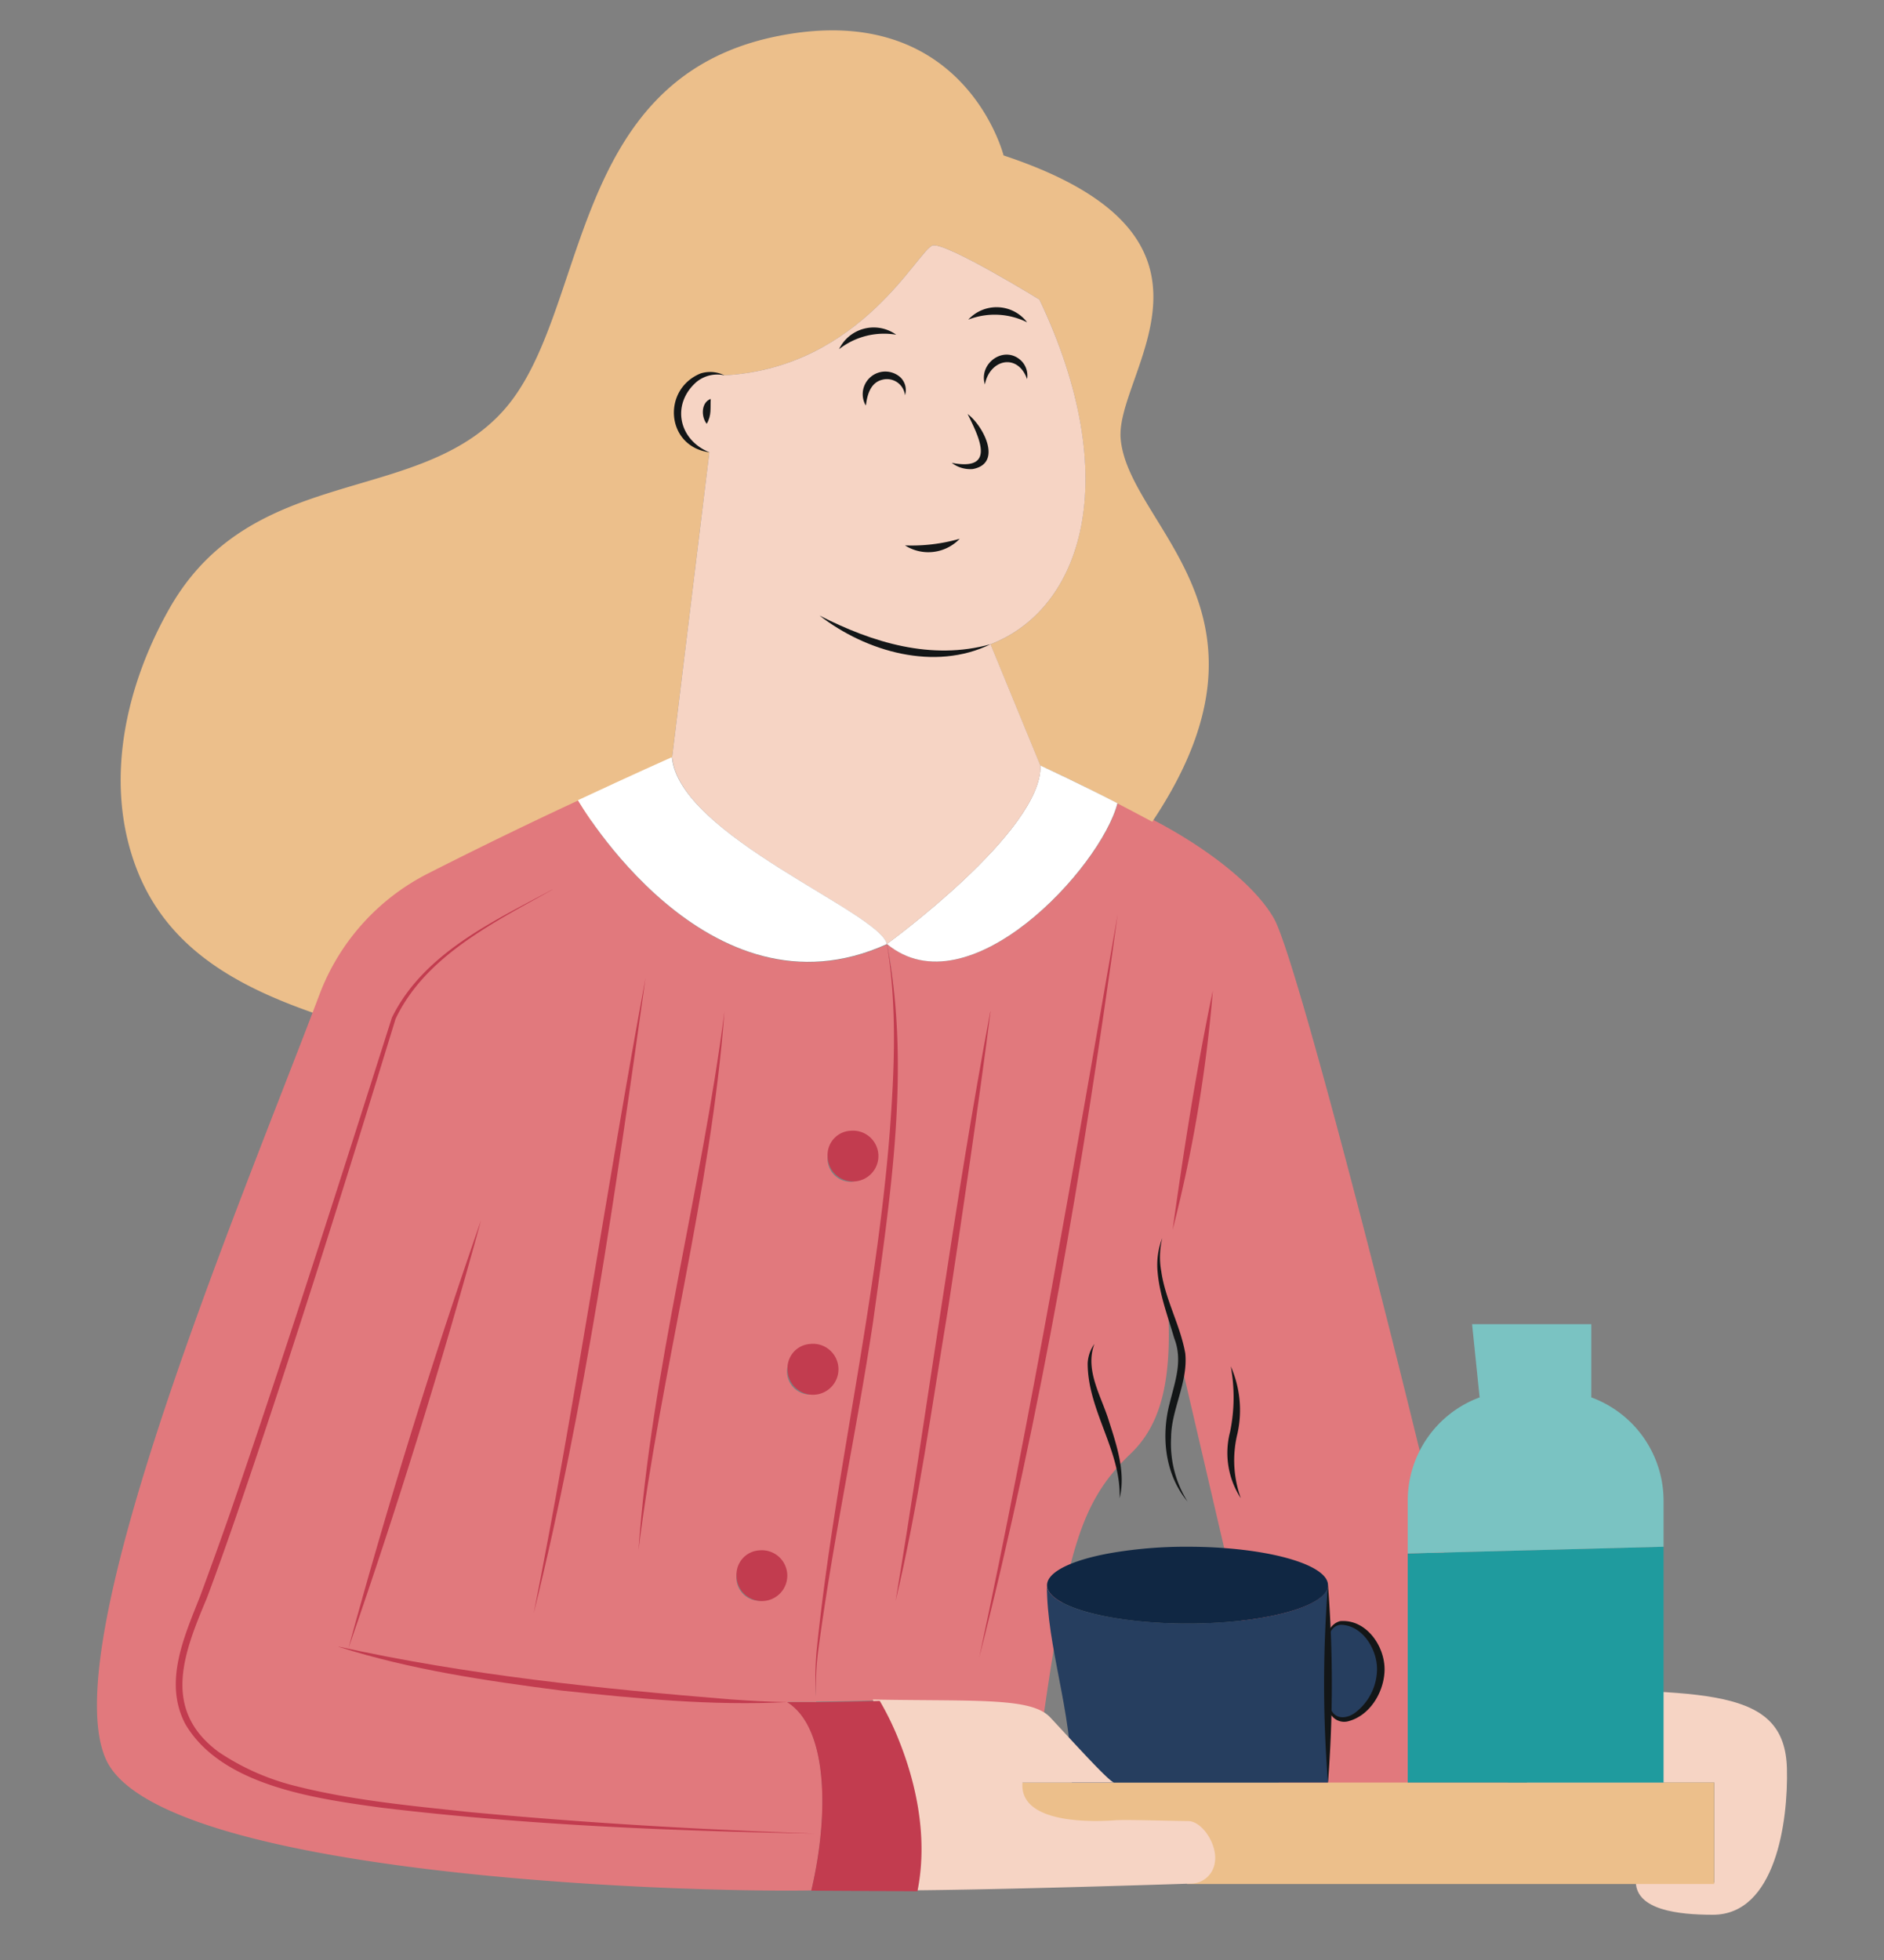 <svg id="Calque_1" data-name="Calque 1" xmlns="http://www.w3.org/2000/svg" viewBox="0 0 250 260"><rect x="0" y="0" width="250" height="260" fill="#808080" stroke="none"/><defs><style>.cls-1{fill:#e1797d;}.cls-2{fill:#ecbf8b;}.cls-3{fill:#fff;}.cls-4{fill:#f6d4c4;}.cls-5{fill:#c23c4f;}.cls-6{fill:#131617;}.cls-7{fill:#1f9b9e;}.cls-8{fill:#7ac3c2;}.cls-9{fill:#263e5f;}.cls-10{fill:#102743;}</style></defs><path class="cls-1" d="M193.05,212.37c-3.46-16.36-20.59-84.56-24-90.53s-13.24-12.22-20.75-15.28c-2.21,8.54-19.76,27.62-30.59,18.67,5.59,27-10.48,85.43-9.42,99.74v.76c5.25-.06,8.46-.17,8.46-.17a38.33,38.33,0,0,1,2.55,5.25c8.33.09,14.39,0,18.68.28,3.53-24.92,5.16-31.66,12-38.2,3.79-3.61,5.62-9.08,5-19.61l15.47,66.47h30.63Z"/><path class="cls-2" d="M89.19,100.44,94.13,60c-7.71-2.28-3.63-12.21,2-10.21,18.25-1,25.79-16.88,27.67-17.23s14.13,7.18,14.13,7.18c11.3,23.84,5.61,41.06-6.5,45.73l6.62,16.1c.94.4,4.95,2.27,10.22,5,1.46.75,3,1.57,4.63,2.44,18.6-27.81-3.13-39.11-4.19-50.77-.8-8.79,17.49-26.67-15.54-37.62,0,0-5.3-21-30.36-15.75C75.06,10.7,78.24,41.79,66.76,54.51S33.37,61.4,22.42,80.83c-5.51,9.77-8.39,21.86-4.86,32.81,4,12.5,14.7,17.7,26.37,21.52a2,2,0,0,0,1.09.14,2.05,2.05,0,0,0,.71-.42c14.39-11.56,28.93-22.94,43.4-34.4l.06,0"/><path class="cls-3" d="M148.28,106.55h0c-2.21,8.54-19.76,27.62-30.59,18.67,0,0,20.67-15,20.37-23.67C139,102,143,103.83,148.28,106.55Z"/><path class="cls-4" d="M131.44,85.46l6.62,16.1c.3,8.65-20.37,23.67-20.37,23.67-1-4.24-27.56-14.37-28.5-24.79L94.13,60c-7.71-2.28-3.63-12.21,2-10.21h0c18.25-1,25.79-16.88,27.67-17.23s14.13,7.18,14.13,7.18C149.24,63.57,143.55,80.79,131.44,85.46Z"/><path class="cls-1" d="M14.07,233.41C7.13,218.09,32,159.47,42.41,131.88a29.81,29.81,0,0,1,14.37-16c6.95-3.53,14.12-7,19.94-9.69,0,0,17.18,29.91,41,19.08,5.59,27-10.48,85.43-9.42,99.74v.76l-3.83,0c5.43,3.4,5.58,14.94,3.2,25C88.05,251.09,20.91,248.49,14.07,233.41Zm101.85-80a3.06,3.06,0,1,0-3,3.36A3.21,3.21,0,0,0,115.92,153.38Zm-5.36,28.26A3.07,3.07,0,1,0,107.5,185,3.22,3.22,0,0,0,110.56,181.64ZM103.84,209a3.07,3.07,0,1,0-3,3.35A3.22,3.22,0,0,0,103.84,209Z"/><path class="cls-5" d="M44.94,218.43c17.08,3.77,34.6,5.58,52,7,2.5.18,5,.33,7.5.36-10,.51-20.06-.48-30-1.54-9.93-1.29-19.92-2.75-29.49-5.79Z"/><path class="cls-5" d="M112.87,150a3.37,3.37,0,1,1-3.05,3.35A3.21,3.21,0,0,1,112.87,150Z"/><path class="cls-5" d="M107.5,178.28a3.38,3.38,0,1,1-3,3.36A3.22,3.22,0,0,1,107.5,178.28Z"/><path class="cls-3" d="M117.69,125.23c-23.79,10.83-41-19.08-41-19.08,7.29-3.41,12.47-5.71,12.47-5.71C90.13,110.86,116.74,121,117.69,125.23Z"/><path class="cls-5" d="M100.79,205.66A3.37,3.37,0,1,1,97.73,209,3.22,3.22,0,0,1,100.79,205.66Z"/><path class="cls-5" d="M160.94,131.4a189.52,189.52,0,0,1-5.34,31.75c1.48-10.6,3.15-21.28,5.34-31.75Z"/><path class="cls-5" d="M131.44,134.18c-1.68,13.1-3.62,26.15-5.6,39.21-2.16,13-3.94,26.13-7,39,4.2-25.15,7.84-53.13,12.57-78.19Z"/><path class="cls-5" d="M148.31,121.29c-4.51,33.07-10.13,66.26-18.38,98.62,7-32.63,12.63-65.74,18.38-98.62Z"/><path class="cls-5" d="M85.66,129.71c-3.94,28.2-8,56.63-14.84,84.31,5.39-27.09,9.8-57.16,14.84-84.31Z"/><path class="cls-5" d="M96.13,134.18c-1.76,23.7-8.46,47.92-11.41,71.48,1.69-23.71,8.4-47.92,11.41-71.48Z"/><path class="cls-5" d="M73.33,118c-7.78,4.36-16.89,8.82-20.84,17.16-6.77,22.08-13.65,44.13-21.16,66-1.26,3.64-2.54,7.27-3.9,10.88-3.08,7.31-6,14.76,1.59,20.37a32,32,0,0,0,10.36,4.55c7.44,1.87,15.14,2.58,22.76,3.4,15.32,1.45,30.7,2.34,46.08,2.87-19.24-.35-38.52-1.13-57.64-3.44-8.66-1.19-21.2-2.89-26-11.11-2.92-5.58-.1-11.66,2-17q2-5.4,3.91-10.85C38,179,45,157,52,135c4.19-8.52,13.35-12.72,21.29-17Z"/><path class="cls-5" d="M46.23,218.66c5.21-19.09,11.1-38.12,17.61-56.82-5.22,19.1-11.11,38.13-17.61,56.82Z"/><path class="cls-6" d="M94.13,60c-5.76-.77-6.33-8.34-1.17-10.46a4.25,4.25,0,0,1,3.17.25,4.34,4.34,0,0,0-3.71.88C89.08,53.59,90,58.31,94.13,60Z"/><path class="cls-6" d="M131.44,85.46c-7.4,3.62-16.49,1-22.7-3.81,7,3.58,14.86,6,22.7,3.81Z"/><path class="cls-5" d="M117.69,125.23c3.2,16.55.43,33.58-1.83,50.08-2.18,14.51-5.31,28.86-7.25,43.4a39.76,39.76,0,0,0-.34,6.26,39.92,39.92,0,0,1,.12-6.28c2.37-22.92,7.85-45.44,9.67-68.43.63-8.33,1-16.76-.37-25Z"/><path class="cls-6" d="M128.4,54.92c2.06,1.53,4.71,6.56.68,7.3a4.07,4.07,0,0,1-2.79-.82c5.89,1.13,3.71-3.25,2.11-6.48Z"/><path class="cls-6" d="M114.86,53.75A3,3,0,0,1,119.42,50a2.33,2.33,0,0,1,.67,2.43,2.41,2.41,0,0,0-3-2.06c-1.52.36-2,1.89-2.18,3.36Z"/><path class="cls-6" d="M130.69,51c-.87-2.9,2.7-5.34,4.91-3.06a2.79,2.79,0,0,1,.69,2.35c-1.23-3.48-4.95-2.66-5.6.71Z"/><path class="cls-6" d="M94.31,52.92c-.07,1.21.14,2.15-.53,3.3-.77-.94-.74-2.86.53-3.3Z"/><path class="cls-6" d="M127.35,71.47a5.76,5.76,0,0,1-7.26.88,23.18,23.18,0,0,0,7.26-.88Z"/><path class="cls-6" d="M128.49,42.4a5.1,5.1,0,0,1,7.81.36,9.66,9.66,0,0,0-7.81-.36Z"/><path class="cls-6" d="M111.34,46.32a5.11,5.11,0,0,1,7.58-1.92,9.7,9.7,0,0,0-7.58,1.92Z"/><path class="cls-4" d="M237.12,234.63c.17,7-1.51,19.36-9.82,19.37-4.75,0-10.06-.68-10.23-4.26l10.42,0V236.46H202.62l.09-12.44C226.34,224.43,236.85,223.78,237.12,234.63Z"/><path class="cls-2" d="M157.51,249.92c.5-2.62-1.82-6.25-4-6.27-3.34,0-9.05-.23-10.79-.13-3,.17-14.3-.71-13.77-7.06h98.51v13.46h-70"/><polygon class="cls-7" points="220.75 217.49 220.75 236.46 186.8 236.46 186.8 206.07 220.75 205.18 220.75 217.49"/><path class="cls-8" d="M220.75,199.1v6.08l-33.95.89v-7a14.6,14.6,0,0,1,9.54-13.7l-1-9.72h15.82v9.72A14.61,14.61,0,0,1,220.75,199.1Z"/><path class="cls-9" d="M183.22,221.45c0,5.76-7,9.64-7,3.64v-7.42C176.22,213,183.22,215.67,183.22,221.45Z"/><path class="cls-9" d="M176.22,225.09v11.37h-34c0-9.71-3.3-17.85-3.3-26.18,0,2.81,8.35,5.09,18.64,5.09s18.64-2.28,18.64-5.09v14.81Z"/><path class="cls-10" d="M157.58,205.18c10.29,0,18.64,2.29,18.64,5.1s-8.35,5.09-18.64,5.09-18.64-2.28-18.64-5.09c0-1.8,3.44-3.39,8.62-4.29A58.82,58.82,0,0,1,157.58,205.18Z"/><path class="cls-6" d="M176.22,210.28a168.24,168.24,0,0,1,0,26.18,165.81,165.81,0,0,1,0-26.18Z"/><path class="cls-6" d="M148.57,198.74c.21-6.32-4.26-11.66-4.24-17.93a4.86,4.86,0,0,1,.89-2.53c-1.27,3.43.83,6.77,1.86,10s2.35,7,1.49,10.47Z"/><path class="cls-6" d="M157.58,199.18c-3-3.59-3.53-8.64-2.36-13.07.72-2.92,1.75-5.61.6-8.58-.84-2.88-1.95-5.77-2.21-8.8a9.82,9.82,0,0,1,.62-4.5,10.57,10.57,0,0,0-.13,4.44c.54,3.76,2.52,7.11,3.18,10.85.4,3.83-1.87,7.47-1.88,11.18a14.46,14.46,0,0,0,2.18,8.48Z"/><path class="cls-6" d="M163.32,181.25a14.39,14.39,0,0,1,.89,8.9,14.81,14.81,0,0,0,.44,8.59,11,11,0,0,1-1.43-8.77,22.64,22.64,0,0,0,.1-8.72Z"/><path class="cls-6" d="M176.22,217.67a2.24,2.24,0,0,1,1.6-2.62c3.58-.32,6.15,3.57,5.89,6.86-.2,2.77-2,5.65-4.73,6.4a2.09,2.09,0,0,1-2.67-1.62,4.55,4.55,0,0,1-.09-1.6,5.8,5.8,0,0,0,.34,1.52c.59,1.65,2.38,1.39,3.52.38a7.3,7.3,0,0,0,2.63-5.14c.23-2.78-1.79-6.27-4.81-6.32-1.14.12-1.56,1.12-1.68,2.14Z"/><path class="cls-4" d="M132.4,225.76c3.6.25,5.82.8,7,2.1,2.47,2.62,7.83,8.6,8.45,8.6H135.68c-.47,5.64,9.72,5.2,12.38,5,1.54-.09,6.62.08,9.59.11,1.92,0,4,3.25,3.54,5.58a3.24,3.24,0,0,1-3.33,2.72c-8.74.28-31.78,1-42.9.9h0c5.81-9.13,3.2-19.47.85-25.32C123.2,225.58,128.58,225.49,132.4,225.76Z"/><path class="cls-5" d="M107.65,250.8c2.38-10.1,2.23-21.64-3.2-25l3.83,0c5.25-.06,8.46-.17,8.46-.17a38.33,38.33,0,0,1,2.55,5.25c1.93,4.8,4,12.32,2.45,20Z"/></svg>